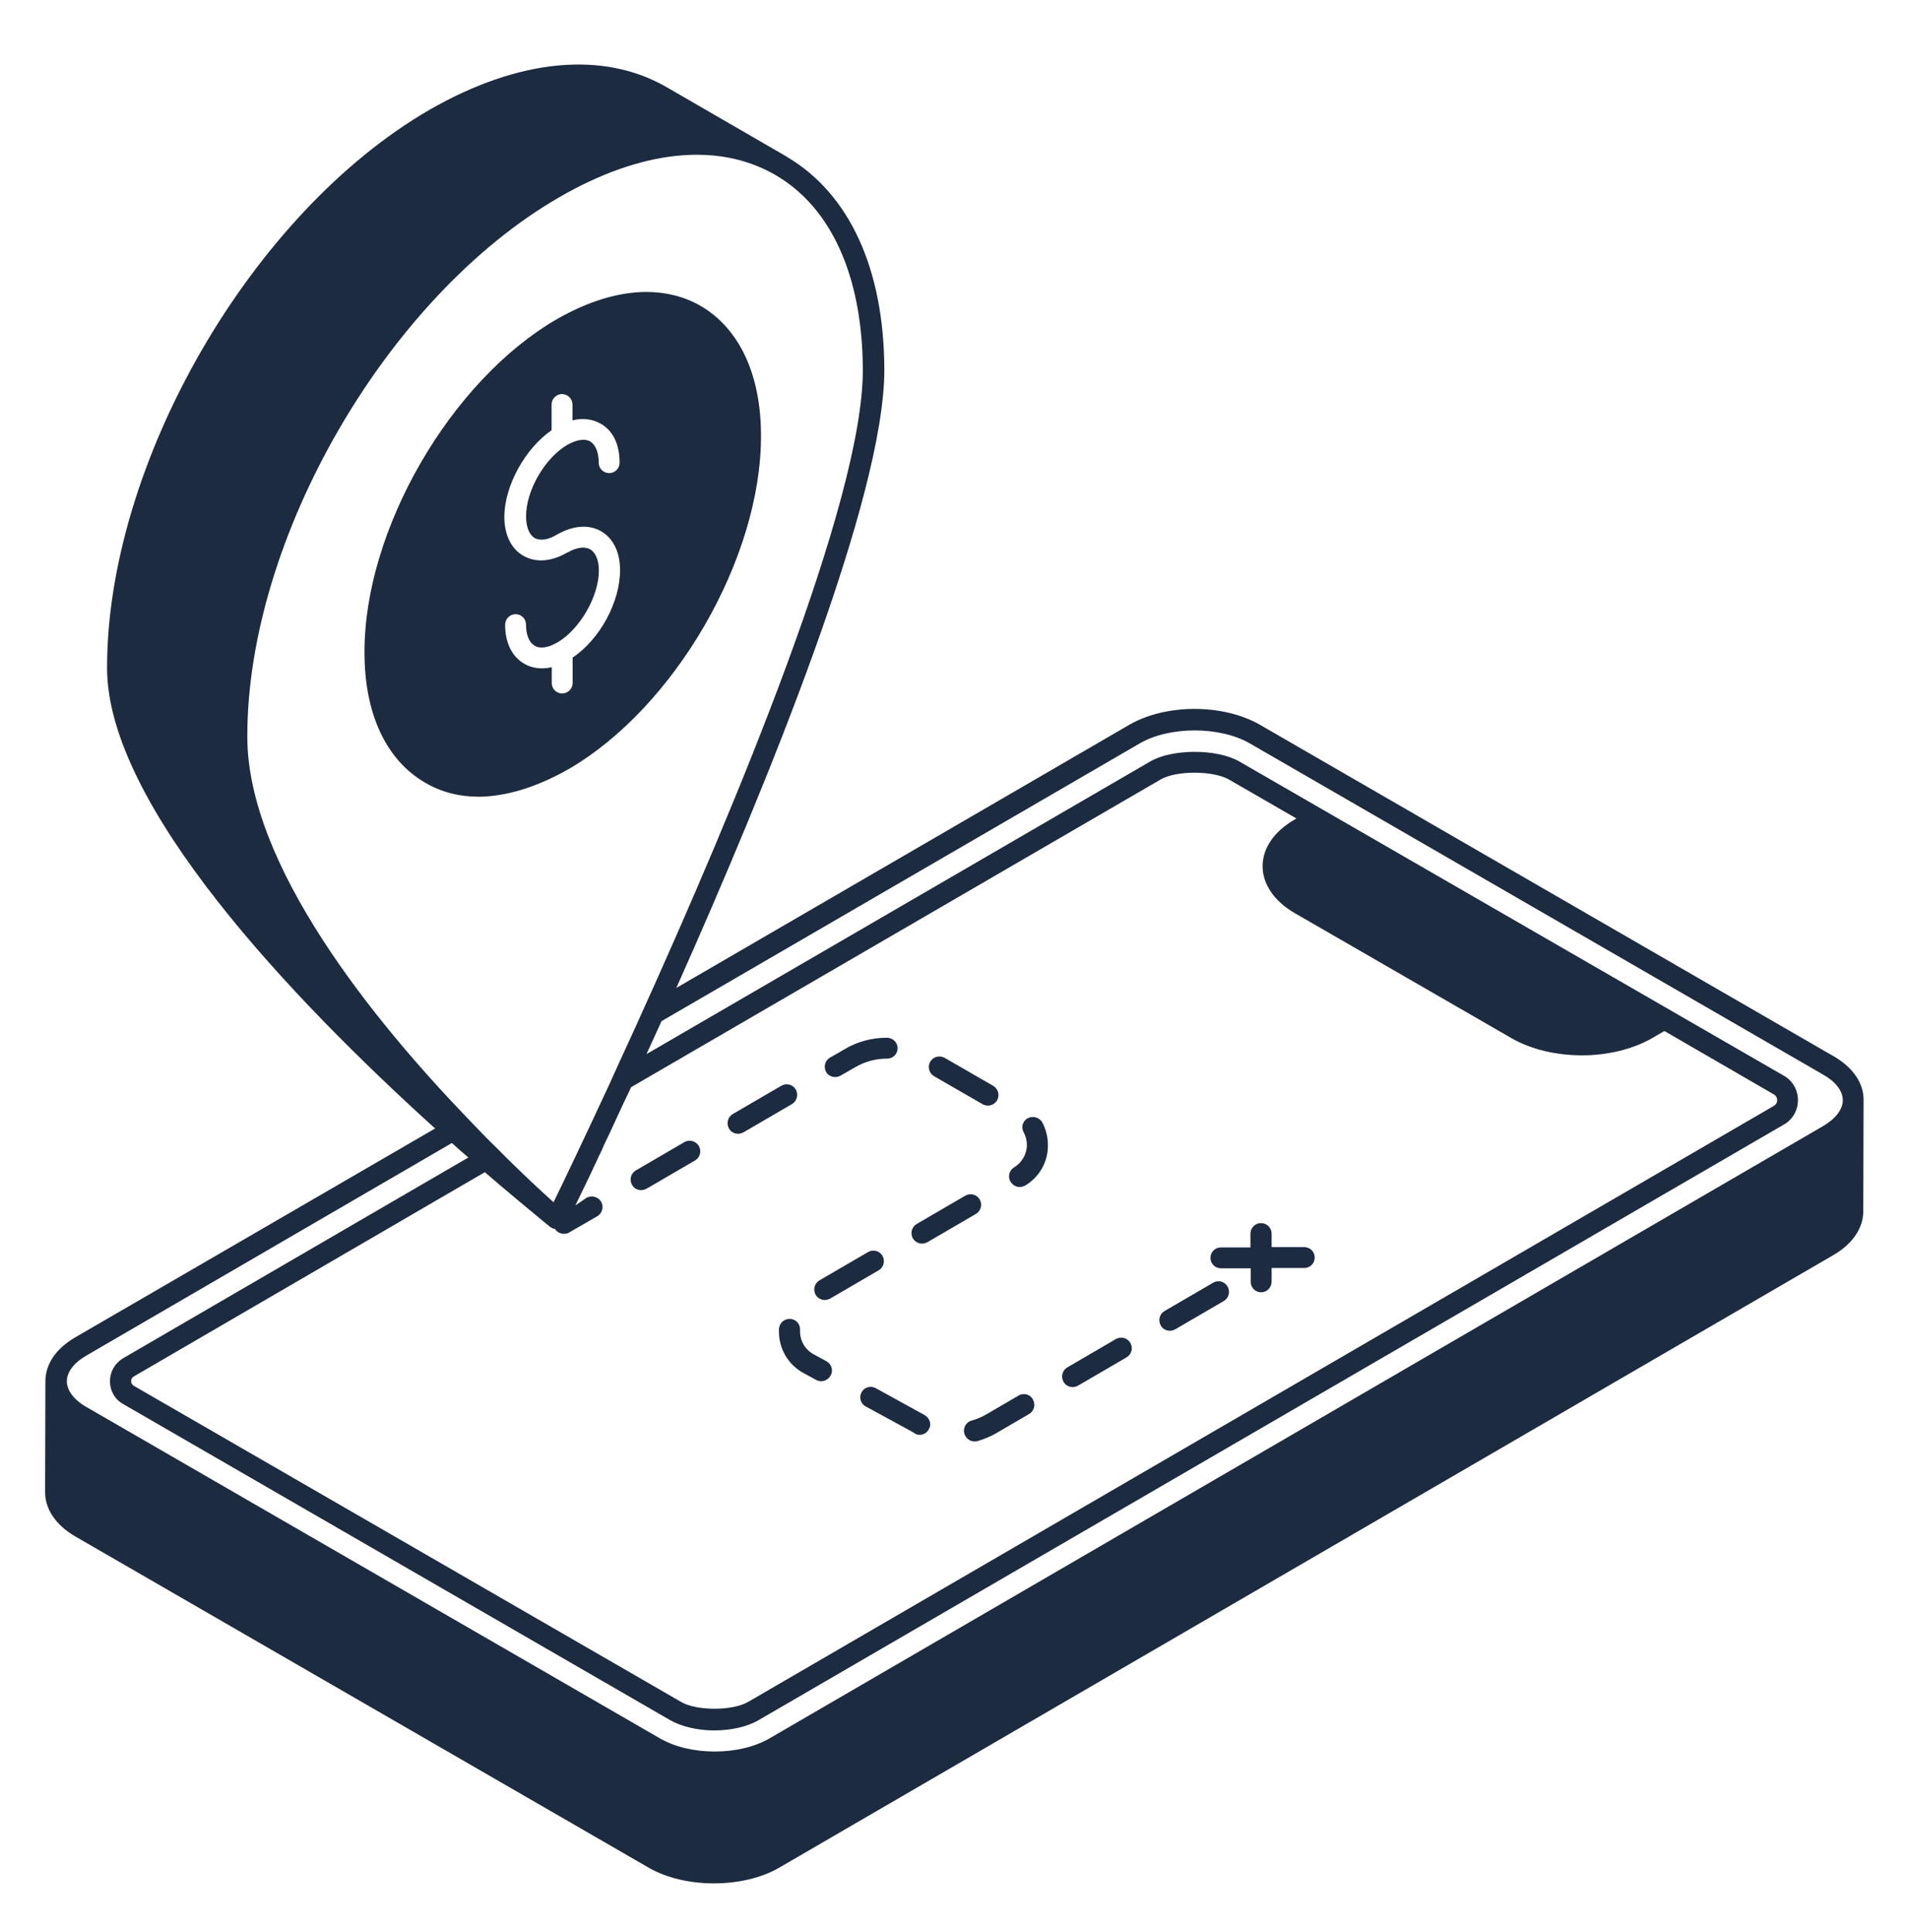 <svg width="83" height="84" viewBox="0 0 83 84" fill="none" xmlns="http://www.w3.org/2000/svg">
<path d="M79.721 45.921L54.795 31.519C53.187 30.588 50.684 30.588 49.086 31.519L29.406 42.951C33.429 33.934 38.461 21.571 38.449 16.063C38.436 11.686 36.928 8.418 34.211 6.819C34.211 6.819 34.211 6.806 34.198 6.806L29.004 3.801C26.239 2.193 22.565 2.543 18.68 4.77C10.932 9.248 4.642 20.138 4.655 29.055C4.668 35.004 12.68 43.418 18.918 49.062L3.271 58.143C2.428 58.632 1.974 59.313 1.974 60.056V60.069L1.961 64.874C1.961 65.616 2.428 66.307 3.268 66.796L28.21 81.204C29.001 81.658 30.022 81.882 31.04 81.882C32.071 81.882 33.102 81.655 33.893 81.191L79.705 54.57C80.548 54.08 81.012 53.399 81.012 52.657L81.025 47.852V47.813C81.028 47.087 80.564 46.409 79.721 45.919L79.721 45.921ZM10.753 32.047V31.995C10.753 23.394 16.826 12.905 24.308 8.58C27.868 6.518 31.188 6.165 33.678 7.588C36.142 8.995 37.501 12.014 37.514 16.076C37.527 21.773 31.918 35.192 27.829 44.209C27.715 44.472 27.589 44.738 27.476 44.987C27.362 45.227 27.262 45.464 27.148 45.704C26.986 46.057 26.821 46.407 26.672 46.748C26.672 46.748 26.672 46.761 26.659 46.774C26.584 46.949 26.506 47.114 26.431 47.276C25.375 49.552 24.532 51.313 24.068 52.269C23.565 51.815 22.697 51.024 21.652 49.967C21.238 49.565 20.809 49.124 20.346 48.635C20.346 48.622 20.32 48.622 20.32 48.609C16.238 44.361 10.765 37.631 10.753 32.047L10.753 32.047ZM56.303 39.705L65.722 45.139C66.578 45.629 67.67 45.882 68.779 45.882C69.872 45.882 70.968 45.629 71.823 45.139L72.365 44.825L77.118 47.577C77.257 47.652 77.27 47.791 77.27 47.83C77.27 47.882 77.257 48.005 77.118 48.083L32.535 73.988C31.857 74.39 30.271 74.39 29.604 73.988L5.825 60.254C5.725 60.193 5.699 60.102 5.699 60.053C5.699 60.014 5.712 59.901 5.825 59.839L21.08 50.962C22.024 51.779 22.893 52.496 23.622 53.099C23.774 53.225 23.862 53.3 23.898 53.326C23.924 53.352 23.959 53.365 23.998 53.388C24.011 53.388 24.024 53.401 24.05 53.414C24.076 53.414 24.102 53.426 24.125 53.426C24.212 53.566 24.364 53.641 24.527 53.641C24.601 53.641 24.689 53.628 24.754 53.579L25.973 52.875C26.187 52.749 26.261 52.46 26.135 52.246C26.008 52.032 25.733 51.958 25.506 52.071L25.016 52.408C25.243 51.932 25.584 51.251 25.973 50.408C26.012 50.321 26.047 50.233 26.099 50.145C26.151 50.032 26.213 49.906 26.261 49.782C26.349 49.594 26.436 49.419 26.524 49.228C26.55 49.166 26.585 49.101 26.611 49.04C26.864 48.485 27.14 47.895 27.441 47.266L50.467 33.886C51.135 33.497 52.73 33.497 53.424 33.886L56.368 35.585L56.28 35.637C55.389 36.152 54.896 36.882 54.896 37.66C54.896 38.438 55.398 39.181 56.303 39.706L56.303 39.705ZM80.123 47.83C80.123 48.232 79.808 48.634 79.28 48.949L33.465 75.574C32.145 76.342 30.005 76.342 28.686 75.574L3.763 61.175C3.209 60.86 2.907 60.445 2.907 60.056C2.907 59.654 3.209 59.252 3.75 58.938L19.646 49.694C19.886 49.908 20.123 50.122 20.363 50.323L5.358 59.048C4.995 59.262 4.781 59.638 4.781 60.053C4.781 60.468 4.995 60.844 5.358 61.045L29.126 74.779C29.593 75.054 30.319 75.233 31.049 75.233C31.778 75.233 32.495 75.071 32.971 74.792L77.567 48.887C77.944 48.673 78.171 48.271 78.171 47.83C78.171 47.402 77.957 47 77.567 46.773L53.877 33.103C52.907 32.549 50.971 32.549 50.015 33.103L28.107 45.829C28.321 45.362 28.535 44.885 28.762 44.396L49.551 32.322C50.848 31.567 53.033 31.567 54.343 32.322L79.268 46.721C79.807 47.026 80.121 47.428 80.121 47.83L80.123 47.83Z" fill="#1D2B41"/>
<path d="M35.866 56.52C35.941 56.52 36.019 56.493 36.093 56.458L38.207 55.226C38.421 55.099 38.495 54.824 38.369 54.597C38.243 54.383 37.967 54.308 37.74 54.435L35.626 55.667C35.412 55.793 35.338 56.069 35.464 56.296C35.552 56.445 35.717 56.52 35.866 56.52Z" fill="#1D2B41"/>
<path d="M34.599 47.366C34.473 47.152 34.197 47.078 33.971 47.204L31.857 48.436C31.643 48.563 31.568 48.838 31.695 49.065C31.782 49.218 31.934 49.292 32.097 49.292C32.171 49.292 32.249 49.266 32.324 49.231L34.437 47.999C34.648 47.869 34.723 47.59 34.599 47.366Z" fill="#1D2B41"/>
<path d="M35.942 59.187L35.388 58.886C35.012 58.685 34.785 58.309 34.785 57.881V57.819C34.798 57.566 34.61 57.352 34.357 57.342C34.094 57.33 33.89 57.517 33.867 57.77V57.884C33.867 58.652 34.269 59.33 34.937 59.696L35.492 59.998C35.566 60.037 35.644 60.05 35.706 60.05C35.868 60.05 36.02 59.962 36.108 59.81C36.244 59.589 36.156 59.31 35.942 59.187Z" fill="#1D2B41"/>
<path d="M29.756 49.655L27.642 50.887C27.428 51.014 27.353 51.289 27.48 51.516C27.567 51.669 27.72 51.743 27.882 51.743C27.956 51.743 28.034 51.717 28.109 51.682L30.223 50.45C30.436 50.323 30.511 50.048 30.385 49.821C30.245 49.603 29.97 49.529 29.756 49.655Z" fill="#1D2B41"/>
<path d="M40.608 46.788L42.722 48.007C42.797 48.046 42.874 48.068 42.949 48.068C43.111 48.068 43.263 47.981 43.351 47.841C43.477 47.627 43.403 47.339 43.189 47.212L41.075 45.993C40.861 45.867 40.572 45.941 40.446 46.156C40.316 46.373 40.394 46.661 40.608 46.788Z" fill="#1D2B41"/>
<path d="M40.204 61.524L38.077 60.353C37.85 60.227 37.574 60.315 37.461 60.529C37.334 60.755 37.422 61.031 37.636 61.145L39.711 62.276C39.737 62.289 39.763 62.315 39.785 62.328C39.847 62.367 39.925 62.38 39.986 62.38C40.149 62.38 40.314 62.292 40.389 62.127C40.518 61.926 40.418 61.65 40.204 61.524Z" fill="#1D2B41"/>
<path d="M40.093 54.068C40.167 54.068 40.245 54.042 40.32 54.007L42.434 52.775C42.648 52.648 42.722 52.373 42.596 52.146C42.469 51.932 42.194 51.857 41.967 51.984L39.853 53.216C39.639 53.342 39.564 53.618 39.691 53.845C39.778 53.981 39.927 54.068 40.093 54.068Z" fill="#1D2B41"/>
<path d="M36.32 46.826C36.395 46.826 36.482 46.8 36.547 46.764L37.202 46.388C37.617 46.148 38.084 46.025 38.56 46.025H38.573C38.826 46.025 39.027 45.824 39.027 45.571C39.027 45.318 38.813 45.117 38.56 45.117C37.918 45.117 37.289 45.279 36.738 45.607L36.083 45.983C35.869 46.109 35.795 46.385 35.921 46.612C36.005 46.751 36.158 46.826 36.32 46.826Z" fill="#1D2B41"/>
<path d="M52.744 55.768L50.63 57C50.416 57.126 50.342 57.402 50.468 57.629C50.556 57.781 50.708 57.856 50.87 57.856C50.945 57.856 51.022 57.83 51.097 57.794L53.211 56.562C53.425 56.436 53.499 56.16 53.373 55.933C53.233 55.703 52.958 55.641 52.744 55.768Z" fill="#1D2B41"/>
<path d="M44.293 60.669L42.873 61.498C42.672 61.612 42.471 61.7 42.244 61.761C42.004 61.823 41.855 62.089 41.929 62.328C41.991 62.529 42.169 62.669 42.37 62.669C42.409 62.669 42.458 62.669 42.497 62.656C42.785 62.568 43.074 62.455 43.327 62.303L44.747 61.473C44.961 61.346 45.035 61.071 44.909 60.844C44.795 60.62 44.507 60.545 44.293 60.669Z" fill="#1D2B41"/>
<path d="M48.517 58.217L46.404 59.449C46.19 59.576 46.115 59.851 46.241 60.078C46.329 60.23 46.481 60.305 46.643 60.305C46.718 60.305 46.796 60.279 46.87 60.243L48.984 59.011C49.198 58.885 49.273 58.609 49.146 58.383C49.023 58.169 48.731 58.091 48.517 58.217Z" fill="#1D2B41"/>
<path d="M44.695 48.612C44.468 48.726 44.381 49.001 44.507 49.228C44.595 49.391 44.647 49.582 44.647 49.77C44.647 50.172 44.432 50.548 44.092 50.752C43.878 50.879 43.803 51.167 43.94 51.381C44.027 51.521 44.18 51.608 44.329 51.608C44.403 51.608 44.491 51.582 44.569 51.547C45.198 51.17 45.574 50.502 45.561 49.773C45.561 49.433 45.473 49.095 45.321 48.804C45.198 48.586 44.922 48.499 44.695 48.612Z" fill="#1D2B41"/>
<path d="M54.821 53.176C54.568 53.176 54.367 53.39 54.367 53.643V54.233H53.083C52.83 54.233 52.629 54.434 52.629 54.687C52.629 54.94 52.83 55.141 53.083 55.141H54.38V55.731C54.38 55.983 54.581 56.184 54.834 56.184C55.087 56.184 55.288 55.971 55.288 55.718V55.128H56.708C56.96 55.128 57.161 54.927 57.161 54.674C57.161 54.421 56.961 54.22 56.708 54.22H55.288V53.63C55.284 53.377 55.083 53.176 54.821 53.176Z" fill="#1D2B41"/>
<path d="M24.712 33.444C29.338 30.766 33.099 24.262 33.087 18.944C33.087 16.279 32.143 14.279 30.457 13.296C29.753 12.894 28.959 12.693 28.107 12.693C26.9 12.693 25.578 13.095 24.209 13.877C19.583 16.555 15.822 23.058 15.848 28.376C15.848 31.041 16.791 33.042 18.477 34.024C19.181 34.439 19.975 34.64 20.828 34.64C22.021 34.624 23.34 34.222 24.712 33.444L24.712 33.444ZM23.982 18.704V17.586C23.982 17.333 24.196 17.132 24.436 17.132C24.689 17.132 24.89 17.346 24.89 17.586V18.276C25.331 18.163 25.746 18.215 26.109 18.416C26.651 18.717 26.939 19.32 26.939 20.115C26.939 20.367 26.738 20.569 26.485 20.569C26.232 20.569 26.031 20.367 26.031 20.115C26.031 19.661 25.892 19.337 25.668 19.197C25.441 19.058 25.091 19.11 24.699 19.323C24.686 19.323 24.686 19.336 24.673 19.336C23.691 19.904 22.86 21.337 22.873 22.468C22.873 22.909 23.013 23.247 23.236 23.386C23.476 23.525 23.84 23.474 24.229 23.234C24.229 23.234 24.242 23.221 24.255 23.221C24.932 22.845 25.6 22.793 26.129 23.094C26.657 23.396 26.959 23.999 26.959 24.793C26.959 26.177 26.077 27.799 24.897 28.59V29.695C24.897 29.948 24.683 30.149 24.443 30.149C24.19 30.149 23.989 29.948 23.989 29.695V29.005C23.836 29.044 23.7 29.056 23.561 29.056C23.285 29.056 23.032 28.995 22.792 28.855C22.264 28.554 21.962 27.951 21.962 27.157C21.962 26.904 22.176 26.703 22.416 26.703C22.669 26.703 22.87 26.904 22.87 27.157C22.87 27.61 23.01 27.935 23.246 28.074C23.473 28.214 23.814 28.162 24.177 27.961C24.203 27.948 24.229 27.935 24.251 27.922C25.221 27.345 26.038 25.921 26.038 24.803C26.038 24.362 25.898 24.025 25.662 23.885C25.422 23.746 25.059 23.798 24.67 24.025C24.657 24.025 24.644 24.038 24.631 24.038C23.953 24.427 23.285 24.466 22.757 24.164C22.228 23.863 21.927 23.259 21.927 22.452C21.943 21.107 22.825 19.508 23.982 18.704L23.982 18.704Z" fill="#1D2B41"/>
</svg>

